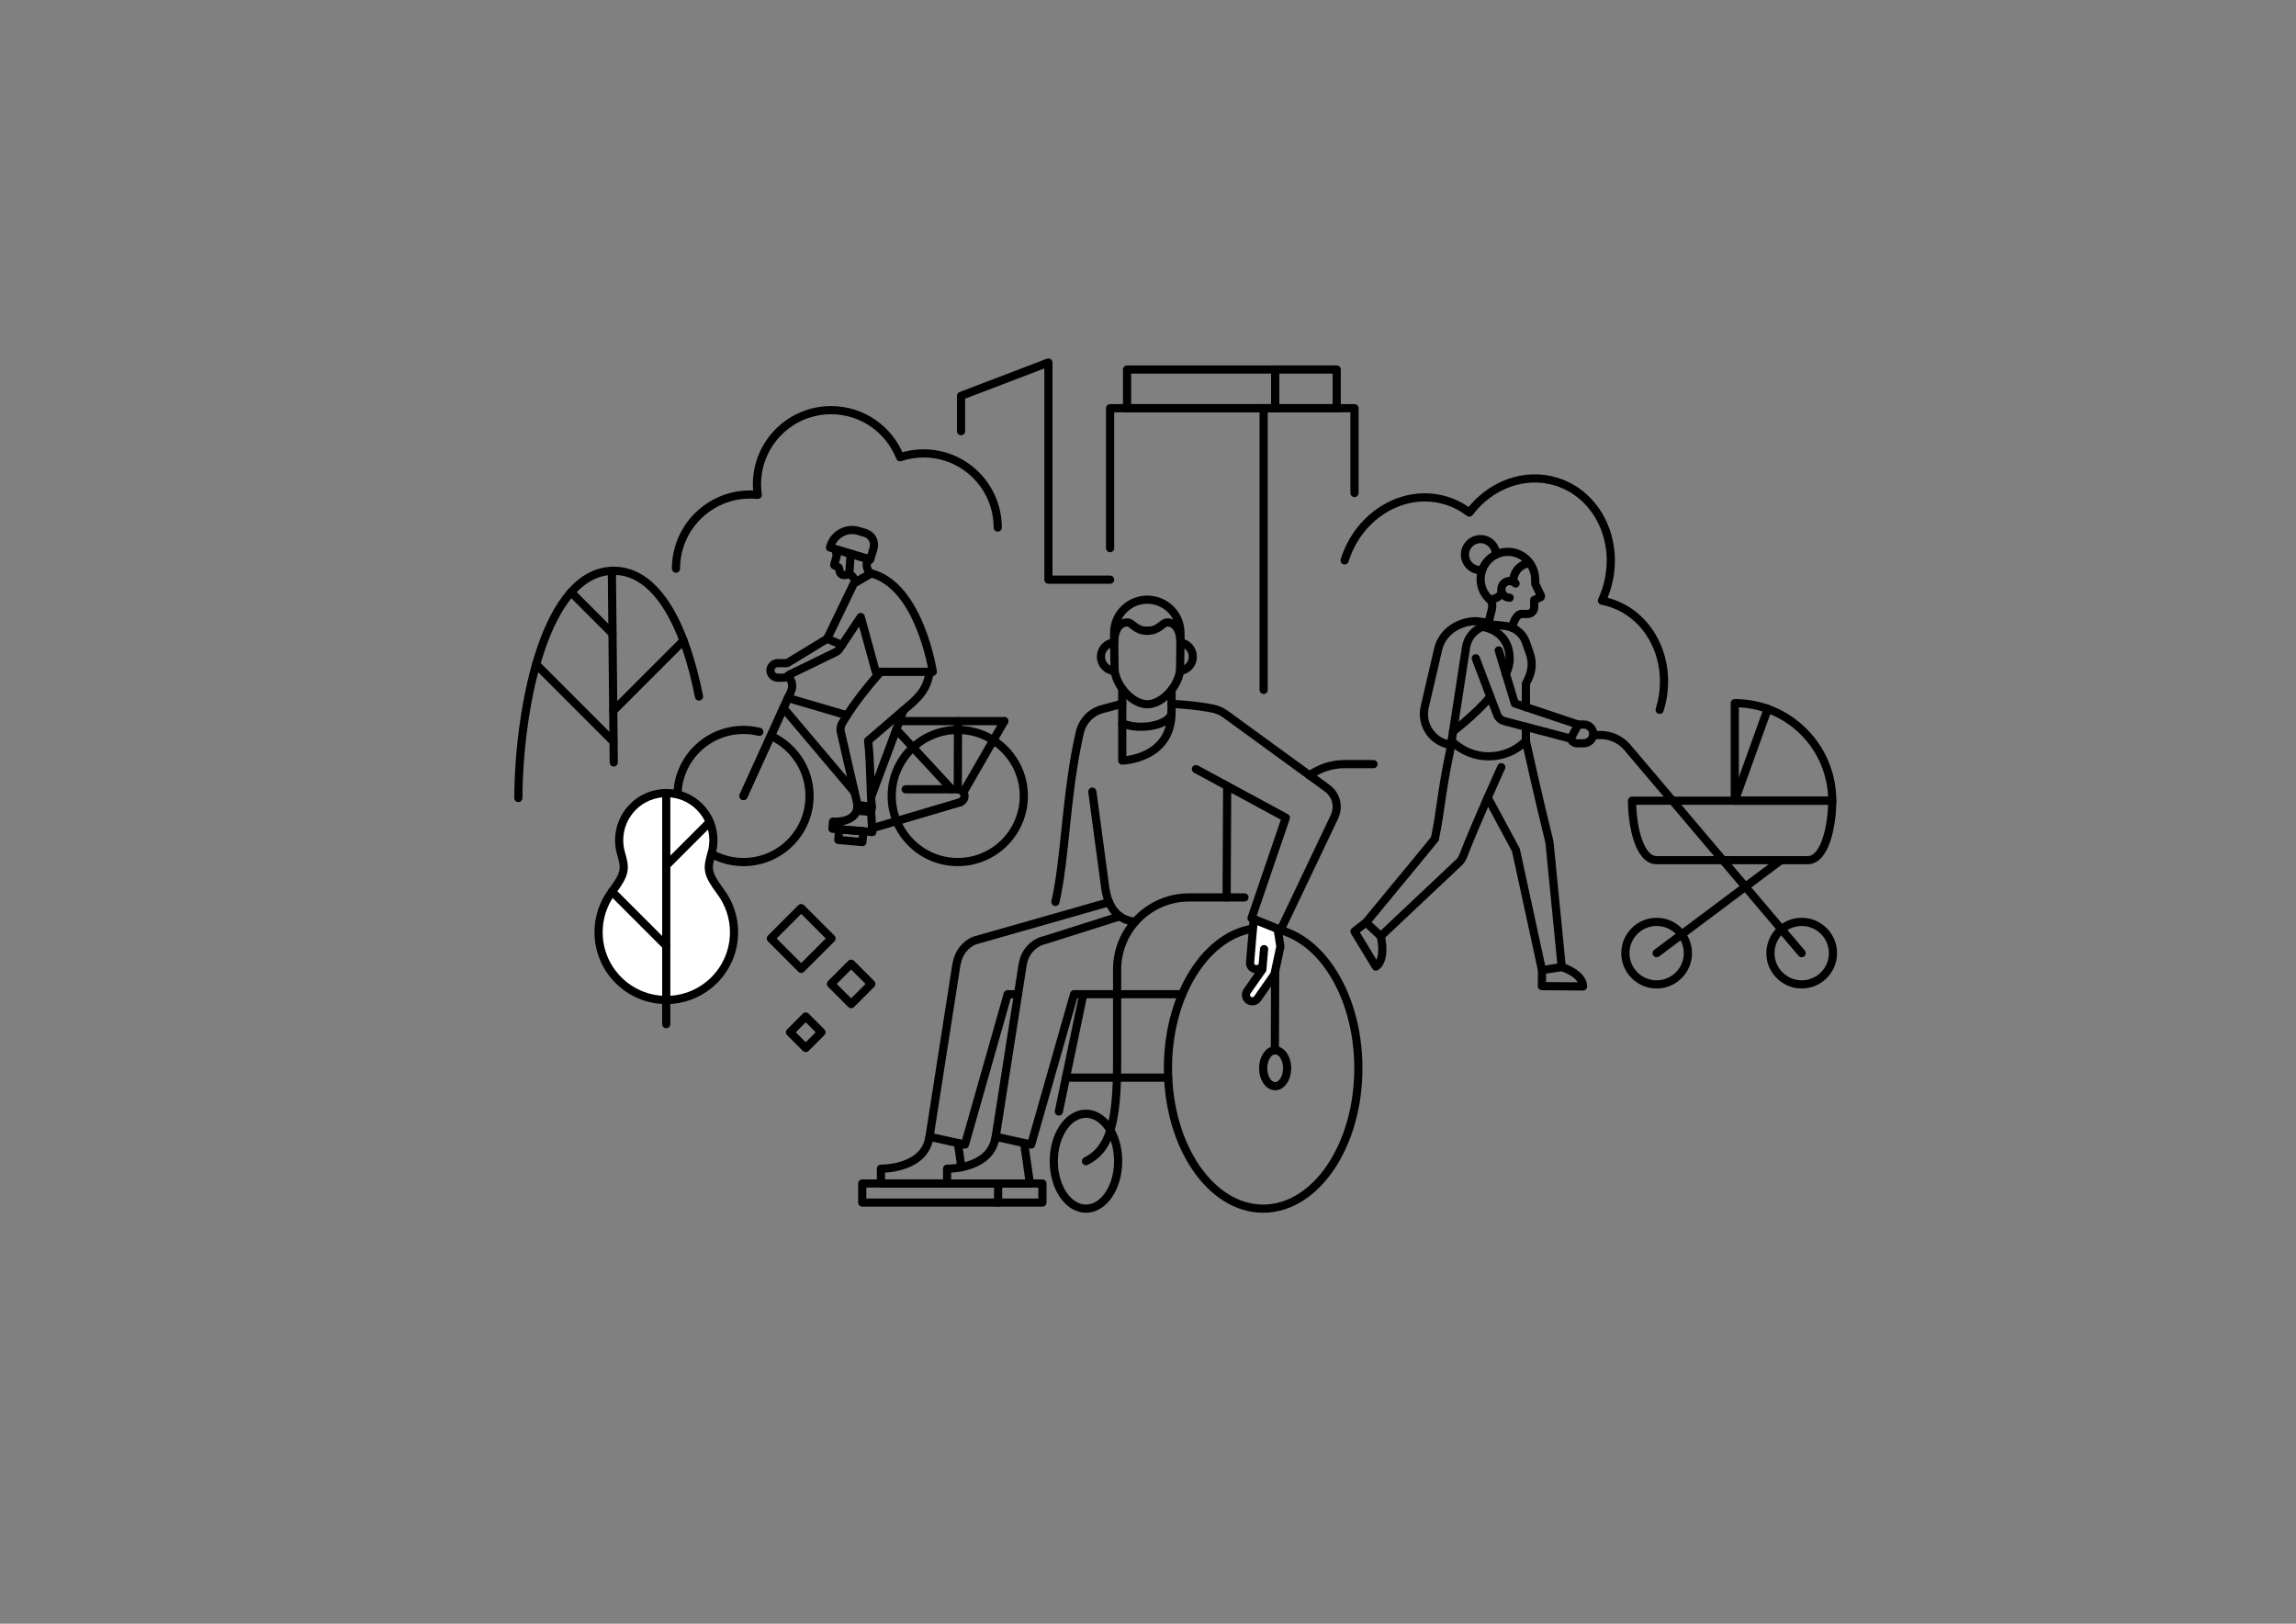 <?xml version="1.0" encoding="utf-8"?>
<!-- Generator: Adobe Illustrator 24.0.3, SVG Export Plug-In . SVG Version: 6.00 Build 0)  -->
<svg version="1.1" xmlns="http://www.w3.org/2000/svg" xmlns:xlink="http://www.w3.org/1999/xlink" x="0px" y="0px"
	 viewBox="0 0 841.89 595.28" style="enable-background:new 0 0 841.89 595.28;" xml:space="preserve">
<rect x="0" y="0" width="841.89" height="595.28" fill="#808080" stroke="none"/>
<style type="text/css">
	.st0{fill:none;stroke:#000000;stroke-width:3;stroke-linecap:round;stroke-linejoin:round;stroke-miterlimit:10;}
	.st1{fill:#FFFFFF;stroke:#000000;stroke-width:3;stroke-linecap:round;stroke-linejoin:round;stroke-miterlimit:10;}
	
		.st2{fill:none;stroke:#000000;stroke-width:3;stroke-linecap:round;stroke-linejoin:round;stroke-miterlimit:10;stroke-dasharray:4,4;}
	.st3{fill:none;stroke:#000000;stroke-miterlimit:10;}
	
		.st4{clip-path:url(#SVGID_2_);fill:none;stroke:#000000;stroke-width:3;stroke-linecap:round;stroke-linejoin:round;stroke-miterlimit:10;}
	.st5{clip-path:url(#SVGID_2_);}
	.st6{fill:none;stroke:#000000;stroke-width:3;stroke-linejoin:round;stroke-miterlimit:10;}
	.st7{fill:#FFFFFF;stroke:#000000;stroke-width:2;stroke-linecap:round;stroke-linejoin:round;stroke-miterlimit:10;}
	.st8{fill:none;stroke:#000000;stroke-width:2;stroke-linecap:round;stroke-linejoin:round;stroke-miterlimit:10;}
	.st9{fill:none;stroke:#232220;stroke-width:3;stroke-linecap:round;stroke-linejoin:round;stroke-miterlimit:10;}
	.st10{fill:#FFFFFF;stroke:#232220;stroke-width:3;stroke-linecap:round;stroke-linejoin:round;stroke-miterlimit:10;}
	.st11{fill:#FFFFFF;}
	.st12{fill:none;stroke:#000000;stroke-width:3;stroke-linecap:round;stroke-miterlimit:10;}
	.st13{fill:none;}
</style>
<g id="Illustration">
</g>
<g id="Bezeichnung">
	<g>
		<g>
			
				<rect x="285.91" y="336.12" transform="matrix(-0.707 -0.707 0.707 -0.707 258.279 794.962)" class="st0" width="15.74" height="15.74"/>
			
				<rect x="306.87" y="355.4" transform="matrix(-0.707 -0.707 0.707 -0.707 277.786 836.346)" class="st0" width="10.47" height="10.47"/>
			
				<rect x="291.37" y="374.28" transform="matrix(-0.707 -0.707 0.707 -0.707 236.826 854.829)" class="st0" width="8.16" height="8.16"/>
		</g>
		<path class="st0" d="M433.49,364.49h-39.65c0,0-12.46,43.64-15.74,55.12l-13-2.86c2.06-13.18,6.65-42.51,9.94-63.5l0.05,0.01
			c0.69-4.3,3.97-7.81,8.31-8.71c4.18-1.33,19.79-6.28,27.21-8.63"/>
		<ellipse class="st0" cx="463.17" cy="391.63" rx="34.91" ry="51.48"/>
		<line class="st0" x1="467.47" y1="385.06" x2="467.56" y2="356.03"/>
		<path class="st0" d="M416.25,337.92c-6.68-0.56-10.01-5.68-10.97-12.32l-4.75-35.37"/>
		<line class="st0" x1="449.98" y1="288.24" x2="449.77" y2="329.01"/>
		<g>
			<g>
				<path class="st0" d="M403.69,240.76c0-2.77,2.14-5.03,4.85-5.23V232c0-6.71,5.44-12.15,12.15-12.15
					c6.71,0,12.15,5.44,12.15,12.15v3.56c2.56,0.35,4.54,2.54,4.54,5.2c0,2.71-2.05,4.94-4.68,5.22c-0.94,6.18-6.82,12.21-12,12.21
					c-5.17,0-11.05-6.02-12-12.19C405.91,245.87,403.69,243.58,403.69,240.76z"/>
				<g>
					<path class="st0" d="M432.7,245.98l0.15-10.42c0-4.2-1.67-7.37-4.83-7.37c-1.94,0-2.86,3.06-7.33,3.06"/>
					<path class="st0" d="M408.7,246l-0.15-10.47c0-4.2,1.65-7.33,4.81-7.33c1.94,0,2.86,3.06,7.33,3.06"/>
				</g>
			</g>
			<line class="st0" x1="429.58" y1="261.1" x2="429.58" y2="252.93"/>
			<line class="st0" x1="411.5" y1="252.51" x2="411.5" y2="265.14"/>
		</g>
		<ellipse class="st0" cx="398.2" cy="425.71" rx="11.8" ry="17.4"/>
		<path class="st0" d="M456.31,329.01h-20.27c-14.59,0-26.42,11.83-26.42,26.42v34.41c0,22.19-2.89,31.66-11.42,35.87v0"/>
		<path class="st0" d="M429.58,261.1c0,17.33-18.08,17.72-18.08,17.72v-13.69C418.1,268.15,429.58,265.65,429.58,261.1z"/>
		<path class="st0" d="M480.19,284.27c3.61-2.6,8.04-4.13,12.81-4.13h10.63"/>
		<ellipse class="st0" cx="467.57" cy="391.63" rx="4.4" ry="6.58"/>
		<path class="st0" d="M386.99,330.66c3.76-16.39,3.81-39.73,8.95-62.15l0,0c0.92-3.98,3.93-7.35,8.14-8.51
			c0.04-0.01,0.08-0.02,0.12-0.03l0-0.01c3.56-0.95,5.51-1.47,7.31-1.94"/>
		<line class="st0" x1="428.33" y1="395.08" x2="390.85" y2="395.08"/>
		<path class="st0" d="M365.11,416.75l-0.48,1.96c-2.98,10.03-17.35,9.76-17.35,9.76v5.42h30.36l-2.12-14.85"/>
		<path class="st0" d="M340.83,416.75l-0.46,1.95c-2.98,10.03-17.35,9.76-17.35,9.76v5.42h24.27"/>
		<path class="st0" d="M406.67,330.76l-49.23,14.03c-3.52,1.34-6.04,4.72-6.64,8.47l-0.05-0.01c-3.29,20.99-7.88,50.33-9.92,63.51
			l13,2.86c3.25-11.44,10.09-35.4,15.66-55.12h3.79"/>
		<line class="st0" x1="352.52" y1="427.92" x2="351.25" y2="419.05"/>
		<g>
			<path class="st0" d="M532.25,271.64c7.53,7.53,19.73,7.52,27.26-0.01"/>
			<line class="st0" x1="559.51" y1="271.63" x2="559.51" y2="266.46"/>
			<g>
				<path class="st0" d="M572.65,354.53c4.51,1.44,7.83,4.22,7.81,7.12l-15.09-0.13l0.06-5.85"/>
				<g>
					<path class="st0" d="M506.27,343.21c1.15,4.59,0.71,9.65-1.77,11.16l-7.84-12.9l4.21-3.28"/>
				</g>
				<path class="st0" d="M541.12,241.33c3.16,8.32,5.26,13.86,7.88,20.76l0.01,0c0.42,1.09,1.33,1.93,2.48,2.24l0,0.01l24.46,6.45
					l2.72-5.15l-23.22-7.76c-1.9-6.26-3.54-11.65-5.9-19.43"/>
				<path class="st0" d="M545.49,292.38l10.36,19.24c0,0,8.03,36.95,9.57,44.05l7.23-1.14c-0.72-7.35-3.23-32.92-4.47-45.49l0,0
					c-0.03-0.32-0.09-0.64-0.17-0.94l0,0c-3.12-12.25-8.51-36.46-8.51-36.46"/>
				<g>
					<path class="st0" d="M584.19,269.47h2.71c3.79,0,7.4,1.67,9.84,4.58l63.89,75.39"/>
					<path class="st0" d="M671.84,293.55c0-19.74-16-35.76-35.74-35.76l0,35.76H671.84z"/>
					<line class="st0" x1="648.2" y1="259.9" x2="636.09" y2="293.55"/>
					<circle class="st0" cx="660.64" cy="349.44" r="11.46"/>
					<circle class="st0" cx="607.45" cy="349.44" r="11.46"/>
					<line class="st0" x1="653.02" y1="315.35" x2="607.45" y2="349.44"/>
					<path class="st0" d="M607.45,315.35c-6.49,0-9.02-12.94-9.02-21.8h73.41c0,8.86-2.53,21.8-9.02,21.8H607.45z"/>
				</g>
				<path class="st0" d="M575.93,270.79c0.35,0.98,1.28,1.72,2.43,1.72h2.25c1.89,0,3.55-1.46,3.59-3.35
					c0.05-1.94-1.51-3.53-3.44-3.53h-2.13"/>
				<path class="st0" d="M532.02,273.09L532.02,273.09c-6.68-0.89-11.14-7.35-9.61-13.91l4.93-21.19
					c1.43-6.14,7.29-10.19,13.92-10.26l4.49,0.6"/>
				<path class="st0" d="M546.48,255.45c-6.02,6.96-13.7,12.72-13.7,12.72"/>
				<path class="st0" d="M543.44,229.82c0,0,10.12,0.96,10.12,11.86c0,1.72-0.52,3.56-1.39,5.44"/>
				<path class="st0" d="M559.51,259.24v-8.54l1-2.13c1.31-2.8,1.48-6.01,0.46-8.93l-1.44-4.14c-1.15-3.31-4.12-5.65-7.6-6.02
					l-3.64-0.38c-5.22-0.55-9.94,3.1-10.74,8.28l-5.81,37.67c-3.59,17.26-3.26,21.21-5.61,32.49c-7.95,9.8-20.77,25.14-25.24,30.65
					l5.4,5.02c5.38-5.07,19.43-18.31,28.62-26.98l0,0c0.69-0.65,1.22-1.44,1.57-2.34l0.01,0c4.52-11.8,13.99-32.63,13.99-32.63"/>
				<path class="st0" d="M548.55,203.31c-0.02-3.12-2.56-5.66-5.69-5.66c-3.14,0-5.69,2.55-5.69,5.69s2.55,5.69,5.69,5.69
					c0.2,0,0.43-0.02,0.62-0.04"/>
			</g>
		</g>
		<polyline class="st0" points="352.39,158.07 352.39,145.13 384.43,132.9 384.43,212.52 407.05,212.52 		"/>
		<polyline class="st0" points="407.05,200.96 407.05,149.65 463.35,149.65 463.35,252.93 		"/>
		<polyline class="st0" points="463.35,149.65 496.66,149.65 496.66,180.76 		"/>
		<rect x="413.27" y="135.48" class="st0" width="54.32" height="14.18"/>
		
			<rect x="467.59" y="135.48" transform="matrix(-1 -1.224647e-16 1.224647e-16 -1 957.729 285.13)" class="st0" width="22.54" height="14.18"/>
		<g>
			<line class="st0" x1="224.36" y1="209.26" x2="225.05" y2="279.53"/>
			<line class="st0" x1="196.6" y1="243.56" x2="224.97" y2="271.94"/>
			<line class="st0" x1="209.4" y1="217.12" x2="224.58" y2="232.3"/>
			<line class="st0" x1="250.64" y1="234.83" x2="224.86" y2="260.61"/>
			<path class="st0" d="M190.06,292.56c0.23-34.32,10.11-83.3,34.98-83.3c16.5,0,26.41,21.56,31.27,46.09"/>
		</g>
		<path class="st0" d="M365.84,193.4c0-15.01-12.17-27.18-27.18-27.18c-3.01,0-5.91,0.5-8.62,1.4c-3.97-10.1-13.8-17.25-25.3-17.25
			c-15.01,0-27.18,12.17-27.18,27.18c0,1.32,0.1,2.61,0.28,3.88c-0.92-0.09-1.85-0.14-2.79-0.14c-15.01,0-27.18,12.17-27.18,27.18"
			/>
		<path class="st0" d="M493.04,205.45c5.29-16.89,22.04-26.69,37.41-21.87c3.09,0.97,5.88,2.45,8.33,4.34
			c7.62-10.09,20.21-14.99,31.99-11.3c15.38,4.81,23.55,22.41,18.27,39.3c-0.46,1.48-1.02,2.91-1.65,4.28
			c0.97,0.19,1.94,0.43,2.9,0.73c15.38,4.81,23.55,22.41,18.27,39.3"/>
		<rect x="316.16" y="433.89" class="st0" width="66.07" height="7"/>
		<line class="st0" x1="365.98" y1="433.89" x2="365.98" y2="440.88"/>
		<line class="st0" x1="388.26" y1="407.5" x2="397.22" y2="364.49"/>
		<line class="st0" x1="319.41" y1="292.23" x2="331.27" y2="260.44"/>
		<line class="st0" x1="288.94" y1="255.9" x2="272.61" y2="291.82"/>
		<polygon class="st0" points="316.58,304.77 307.73,304.03 307.38,307.93 316.22,308.72 		"/>
		<path class="st0" d="M319.85,305.05l-14.62-1.23l0.22-2.61c0,0,6.91,0.71,8.75-4l5.22,0.44L319.85,305.05z"/>
		<line class="st0" x1="319.77" y1="303.67" x2="351.91" y2="294.17"/>
		<path class="st0" d="M308.74,236.47l-1.05,1.57l0,0c-0.28,0.41-0.66,0.75-1.11,0.97l0,0c-5.07,2.47-13.64,6.63-17.28,8.4
			c-0.34,0.34-0.71,1.05-2.26,1.05h-1.75c-1.47,0-2.75-1.13-2.79-2.6c-0.04-1.51,1.17-2.74,2.67-2.74h3.43
			c3.73-2.22,14.69-8.94,14.69-8.94"/>
		<line class="st0" x1="319.68" y1="295.88" x2="319.42" y2="297.65"/>
		<line class="st0" x1="314.2" y1="297.21" x2="314.44" y2="295.05"/>
		<g>
			<path class="st0" d="M340.92,246.3c-1.04,6.54-4.04,9-6.25,11.21l-16.35,14.05c0.99,8.66,0.74,18.92,1.36,24.32l-5.25-0.83
				c-1.32-5.77-4.11-17.93-6.11-26.68l0,0c-0.07-0.32-0.12-0.66-0.12-1c0-0.99,0.32-1.9,0.86-2.64l0,0
				c4.86-8.52,13.86-18.43,13.86-18.43"/>
		</g>
		<line class="st0" x1="310.57" y1="262.25" x2="288.94" y2="255.9"/>
		<line class="st0" x1="348.95" y1="289.37" x2="328.65" y2="267.44"/>
		<path class="st0" d="M272.61,291.82l17.42-38.3c0.95-2.08,0.26-4.39-1.14-5.64"/>
		<path class="st0" d="M282.64,269.77c8.37,3.81,14.2,12.25,14.2,22.05c0,13.38-10.84,24.22-24.22,24.22
			c-13.38,0-24.22-10.84-24.22-24.22c0-13.38,10.84-24.22,24.22-24.22c2,0,3.93,0.25,5.79,0.7"/>
		<line class="st0" x1="287.27" y1="259.58" x2="313.4" y2="290.5"/>
		<line class="st0" x1="351.22" y1="289.37" x2="332.08" y2="289.37"/>
		<path class="st0" d="M351.22,289.37c1.35,0,2.45,1.1,2.45,2.45c0,1.11-0.74,2.05-1.75,2.35"/>
		<path class="st0" d="M342.04,246.3h-20.9l-5.53-20.11l-6.87,10.27l-5.44-2.28l9.82-20.34l0.72-0.42l5.21-3.02l0.36-0.21
			C337.33,214.86,342.04,246.3,342.04,246.3z"/>
		<line class="st0" x1="351.2" y1="289.37" x2="351.28" y2="264.38"/>
		<g>
			<line class="st0" x1="368.26" y1="264.38" x2="329.8" y2="264.38"/>
		</g>
		<line class="st0" x1="353.23" y1="290.46" x2="368.26" y2="264.38"/>
		<line class="st0" x1="311.39" y1="210.57" x2="311.94" y2="203.02"/>
		<g>
			<path class="st1" d="M264.19,326.88c-5.08-6.84-4.89-8.39-3.26-14.13h0c0.43-1.5,0.66-3.08,0.66-4.72
				c0-9.55-7.74-17.28-17.28-17.28c-9.55,0-17.28,7.74-17.28,17.28c0,1.64,0.23,3.22,0.66,4.72h0c1.63,5.73,1.82,7.29-3.26,14.13
				c-3.11,4.15-4.95,9.3-4.95,14.89c0,13.72,11.12,24.84,24.84,24.84s24.84-11.12,24.84-24.84
				C269.15,336.19,267.3,331.03,264.19,326.88z"/>
			<line class="st1" x1="244.3" y1="290.75" x2="244.3" y2="375.47"/>
			<line class="st1" x1="224.41" y1="326.88" x2="244.3" y2="346.77"/>
			<line class="st1" x1="244.3" y1="317.3" x2="260.25" y2="301.35"/>
		</g>
		<circle class="st0" cx="351.19" cy="291.82" r="24.22"/>
		<path class="st1" d="M463.51,347.96l-0.47,5.31c-0.11,1.23-1.2,2.14-2.43,2.04l-0.2-0.02c-1.23-0.11-2.14-1.2-2.03-2.43l0.73-8.73
			l0.63-7.15l8.72,3.55l1.03,6.46l-1.93,9.03c-0.06,0.64-0.28,1.25-0.65,1.78l-5.81,8.3c-0.74,1.05-2.21,1.31-3.26,0.57l0,0
			c-1.05-0.74-1.31-2.21-0.57-3.26l5.58-7.95l0,0.04l0.29-3.31"/>
		<path class="st0" d="M429.58,258.02c0,0,9.06,0.47,15.34,1.81l0,0.01c1.6,0.34,3.08,1.02,4.36,1.95l0.01-0.01
			c18.6,13.53,23.8,17.32,37.39,27.21l0,0.01c2.1,1.53,3.46,4,3.46,6.79c0,1.29-0.3,2.52-0.82,3.61l0.01,0
			c-7.23,15.18-14.85,31.18-19.79,41.57l-10.64-4.34c3.2-9.36,7.88-23.07,12.59-36.84c-10.31-5.57-16.92-9.15-32.97-17.83"/>
		<path class="st0" d="M555.73,213.91c-0.55-0.55-1.32-0.9-2.17-0.9c-1.69,0-3.06,1.37-3.06,3.06s1.37,3.06,3.06,3.06"/>
		<path class="st0" d="M554.46,230.14c0.63-2.72,1.74-4.6,3.08-5.04l2.59-0.02c1.34,0,2.42-1.08,2.42-2.42c0,0,0-2.68,0-2.68
			l2.04-0.92c0.35,0,0.58-0.37,0.43-0.68l-2.1-4.39v-1.44c0-5.43-4.22-10.05-9.64-10.24c-5.69-0.2-10.37,4.35-10.37,10
			c0,2.61,1,4.99,2.64,6.78l1.08,1.05c0.73,0.81,0.69,2.64,0.01,4.73l-0.21,0.89c-0.22,0.79-0.61,2.71-1.05,3.47"/>
		<path class="st0" d="M554.85,213.29c0-3.72,2.77-6.73,6.18-6.73"/>
		<path class="st0" d="M550.59,216.81c0,1.58-2.01,2.92-4.38,2.92"/>
		<path class="st0" d="M319.06,210.4l-5.21,3.02c-0.68-1.61-1.58-2.71-2.45-2.86c-0.49,0.05-1.07,0.15-1.69,0.25
			c-0.87,0.14-1.68-0.47-1.81-1.33l-0.36-1.41l-1.32-0.72c-0.22,0.04-0.41-0.17-0.34-0.39l0.92-3.05l-0.15-0.94
			c-0.08-0.52-0.1-1.04-0.05-1.55l12.21,3.68c-0.08,0.14-0.16,0.26-0.26,0.39l-0.59,0.78c-0.39,0.6-0.18,1.78,0.47,3.07l0.26,0.47
			C318.79,210,318.92,210.2,319.06,210.4z"/>
		<path class="st0" d="M320.3,201.04l-1.24,4.12l-0.25-0.07l-12.21-3.68l-2.25-0.68l0.16-0.52c1.31-4.38,5.94-6.86,10.32-5.55
			l2.45,0.74C319.66,196.13,321.02,198.65,320.3,201.04z"/>
	</g>
</g>
</svg>
